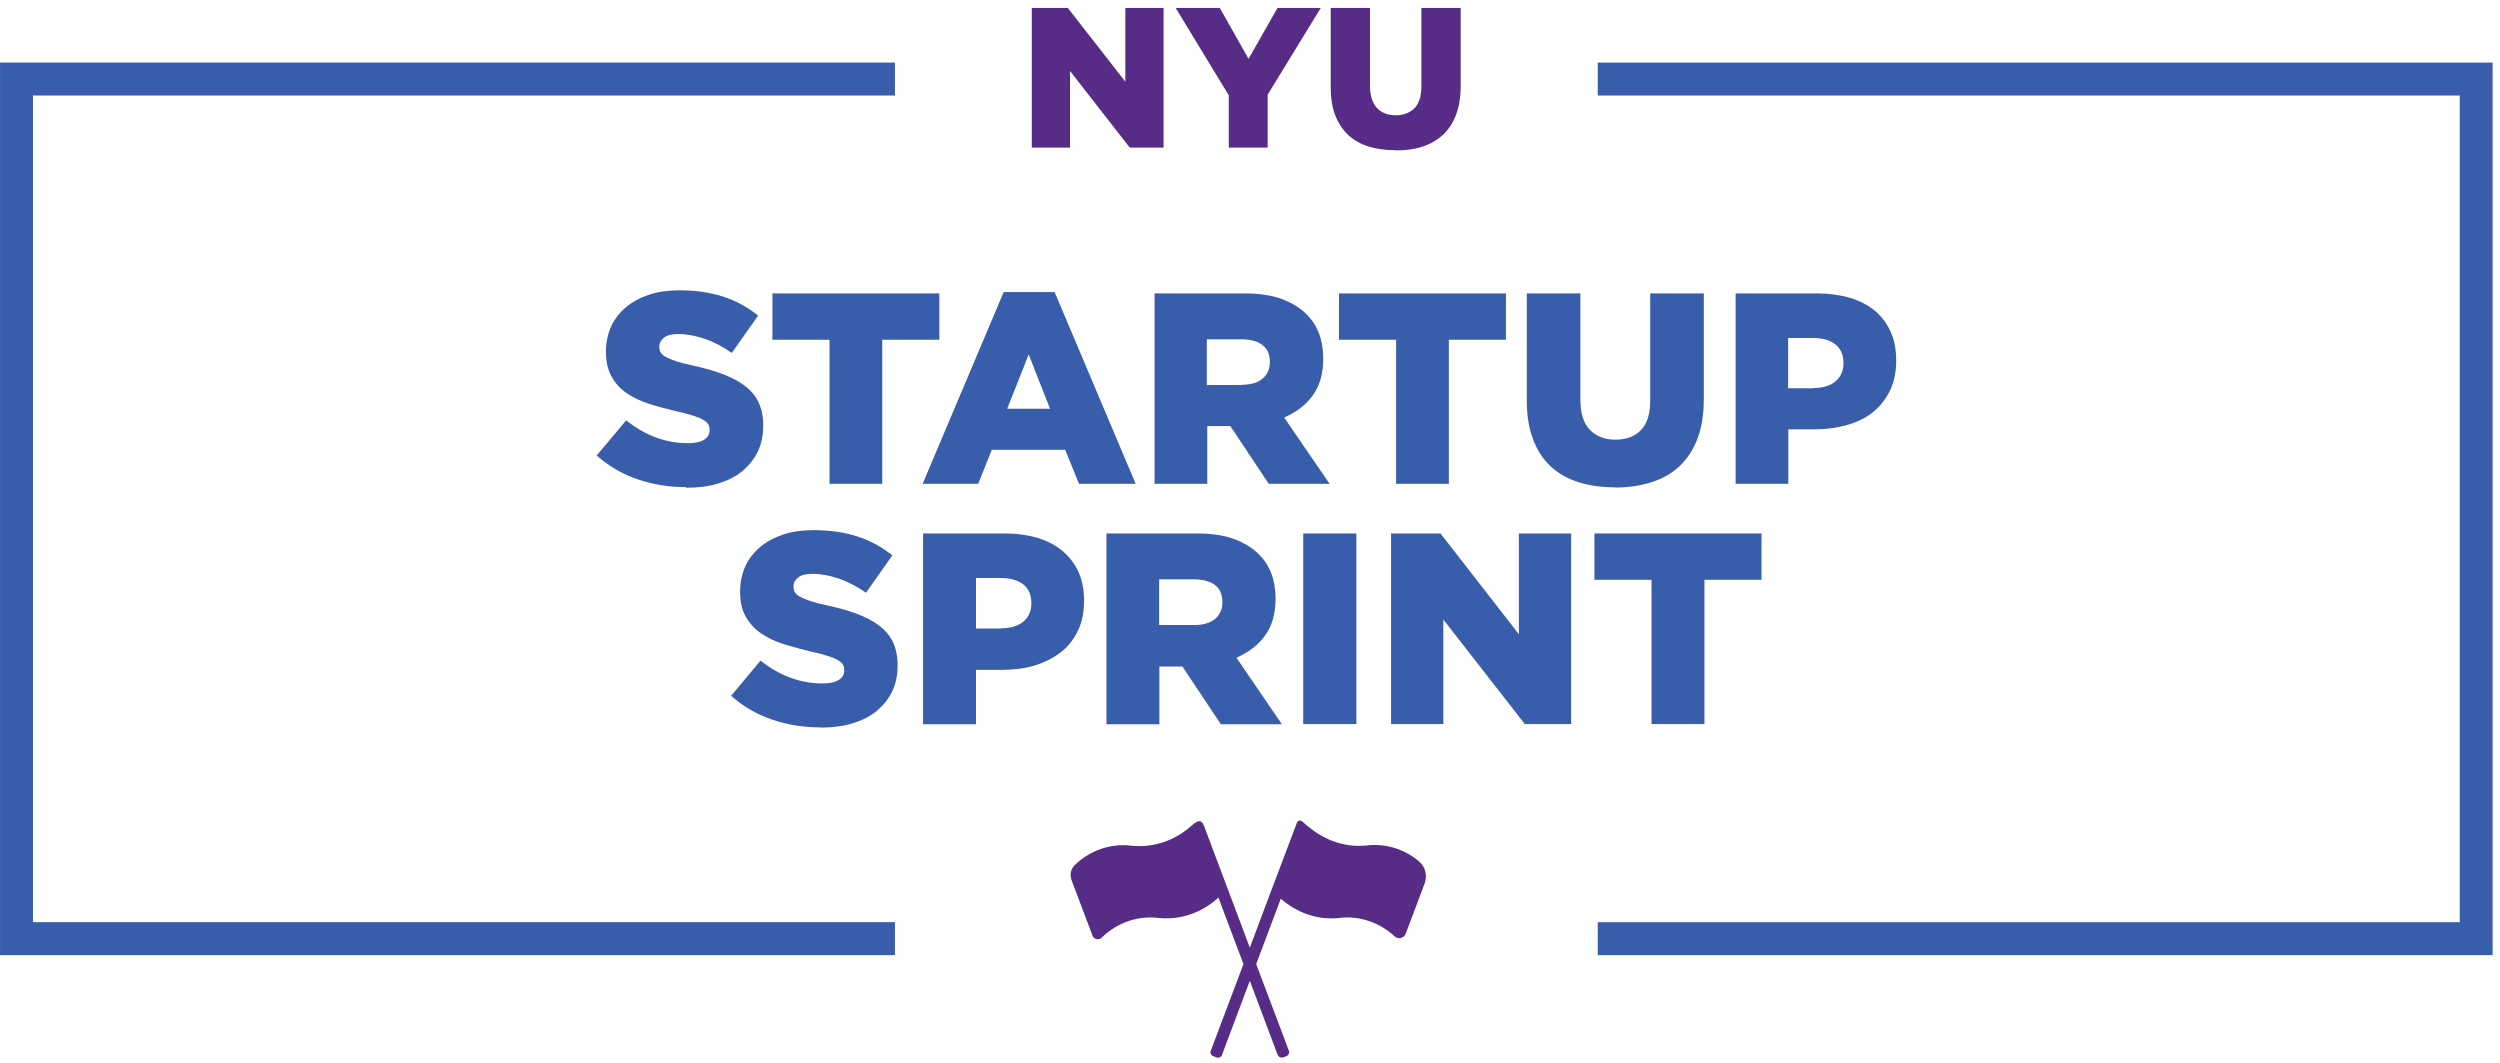 <svg width="287" height="122" viewBox="0 0 287 122" fill="none" xmlns="http://www.w3.org/2000/svg">
<g clip-path="url(#clip0_138_151)">
<path d="M102.743 109.646H0.005V7.185H102.743V10.967H3.787V105.865H102.743V109.646Z" fill="#385DAA"/>
<path d="M286.159 109.646H183.421V105.865H282.378V10.967H183.421V7.185H286.159V109.646Z" fill="#385DAA"/>
<path d="M118.449 0.908H122.583L129.189 9.379V0.908H133.576V16.942H129.693L122.836 8.144V16.942H118.449V0.908Z" fill="#572C86"/>
<path d="M141.064 10.942L134.962 0.908H140.03L143.333 6.757L146.661 0.908H151.627L145.526 10.866V16.942H141.064V10.942Z" fill="#572C86"/>
<path d="M160.2 17.245C159.066 17.245 158.032 17.094 157.099 16.816C156.192 16.539 155.41 16.085 154.755 15.48C154.124 14.875 153.62 14.119 153.267 13.186C152.914 12.253 152.763 11.169 152.763 9.934V0.908H157.276V9.833C157.276 10.992 157.553 11.85 158.083 12.404C158.612 12.959 159.343 13.236 160.226 13.236C161.108 13.236 161.839 12.959 162.369 12.43C162.898 11.9 163.175 11.068 163.175 9.934V0.908H167.688V9.808C167.688 11.119 167.512 12.228 167.159 13.161C166.806 14.094 166.302 14.875 165.646 15.48C164.991 16.085 164.209 16.539 163.276 16.842C162.343 17.144 161.31 17.27 160.175 17.27L160.2 17.245Z" fill="#572C86"/>
<path d="M78.74 55.92C76.774 55.92 74.933 55.617 73.168 55.012C71.404 54.407 69.866 53.5 68.504 52.289L71.883 48.255C74.076 49.995 76.421 50.878 78.967 50.878C79.774 50.878 80.404 50.752 80.833 50.474C81.261 50.222 81.463 49.844 81.463 49.365V49.314C81.463 49.087 81.413 48.886 81.312 48.709C81.211 48.533 81.009 48.356 80.732 48.205C80.455 48.029 80.076 47.877 79.597 47.726C79.118 47.575 78.513 47.398 77.782 47.247C76.622 46.97 75.538 46.692 74.53 46.365C73.521 46.037 72.664 45.633 71.933 45.129C71.202 44.625 70.622 43.995 70.193 43.213C69.765 42.432 69.563 41.499 69.563 40.389V40.314C69.563 39.305 69.765 38.373 70.143 37.515C70.521 36.658 71.101 35.927 71.832 35.297C72.563 34.666 73.471 34.187 74.505 33.834C75.538 33.481 76.723 33.33 78.034 33.33C79.9 33.33 81.589 33.582 83.051 34.061C84.514 34.54 85.85 35.271 87.035 36.23L84.01 40.516C83.001 39.81 81.993 39.28 80.934 38.902C79.875 38.549 78.866 38.347 77.883 38.347C77.152 38.347 76.597 38.473 76.244 38.751C75.891 39.028 75.69 39.356 75.69 39.759V39.835C75.69 40.087 75.74 40.314 75.866 40.49C75.992 40.667 76.169 40.843 76.471 40.995C76.749 41.146 77.127 41.297 77.631 41.474C78.11 41.625 78.74 41.801 79.497 41.953C80.757 42.23 81.867 42.532 82.875 42.911C83.883 43.289 84.741 43.717 85.447 44.247C86.153 44.776 86.707 45.407 87.06 46.138C87.413 46.869 87.615 47.751 87.615 48.785V48.861C87.615 49.995 87.413 50.978 86.984 51.861C86.556 52.743 85.951 53.474 85.195 54.105C84.438 54.735 83.505 55.189 82.421 55.517C81.337 55.844 80.127 55.996 78.791 55.996L78.74 55.92Z" fill="#385DAA"/>
<path d="M95.23 39.003H88.675V33.683H107.836V39.003H101.281V55.542H95.23V39.003Z" fill="#385DAA"/>
<path d="M115.222 33.532H121.071L130.374 55.542H123.869L122.281 51.634H113.86L112.297 55.542H105.919L115.222 33.532ZM120.541 46.919L118.096 40.692L115.625 46.919H120.516H120.541Z" fill="#385DAA"/>
<path d="M132.493 33.683H142.829C144.519 33.683 145.93 33.885 147.115 34.313C148.275 34.742 149.233 35.322 149.964 36.053C151.25 37.314 151.906 39.003 151.906 41.146V41.221C151.906 42.911 151.502 44.297 150.696 45.407C149.889 46.516 148.779 47.348 147.418 47.928L152.637 55.542H145.653L141.241 48.911H138.594V55.542H132.543V33.683H132.493ZM142.552 44.171C143.586 44.171 144.393 43.944 144.947 43.465C145.502 42.986 145.779 42.356 145.779 41.575V41.524C145.779 40.642 145.477 40.011 144.897 39.583C144.317 39.154 143.51 38.952 142.502 38.952H138.543V44.197H142.552V44.171Z" fill="#385DAA"/>
<path d="M160.274 39.003H153.719V33.683H172.88V39.003H166.325V55.542H160.274V39.003Z" fill="#385DAA"/>
<path d="M185.386 55.945C183.823 55.945 182.411 55.743 181.176 55.34C179.915 54.937 178.856 54.332 177.999 53.525C177.117 52.693 176.461 51.659 175.982 50.399C175.503 49.138 175.276 47.651 175.276 45.961V33.683H181.428V45.835C181.428 47.424 181.781 48.583 182.512 49.34C183.243 50.096 184.227 50.474 185.437 50.474C186.647 50.474 187.655 50.121 188.361 49.39C189.092 48.659 189.445 47.524 189.445 45.986V33.683H195.597V45.81C195.597 47.575 195.345 49.113 194.866 50.373C194.387 51.634 193.681 52.693 192.799 53.525C191.916 54.357 190.832 54.962 189.571 55.365C188.311 55.769 186.899 55.97 185.336 55.97L185.386 55.945Z" fill="#385DAA"/>
<path d="M199.225 33.683H208.604C209.965 33.683 211.226 33.86 212.361 34.187C213.495 34.54 214.453 35.019 215.235 35.675C216.016 36.33 216.621 37.137 217.05 38.095C217.479 39.053 217.68 40.137 217.68 41.347V41.423C217.68 42.709 217.453 43.843 216.974 44.827C216.495 45.81 215.865 46.617 215.033 47.297C214.201 47.978 213.218 48.457 212.058 48.785C210.898 49.113 209.638 49.289 208.301 49.289H205.301V55.542H199.25V33.683H199.225ZM208.15 44.549C209.234 44.549 210.091 44.297 210.697 43.793C211.302 43.289 211.629 42.583 211.629 41.726V41.675C211.629 40.742 211.327 40.036 210.697 39.532C210.091 39.053 209.234 38.801 208.125 38.801H205.276V44.575H208.15V44.549Z" fill="#385DAA"/>
<path d="M94.169 83.502C92.203 83.502 90.363 83.199 88.598 82.594C86.833 81.989 85.27 81.082 83.934 79.871L87.312 75.838C89.505 77.577 91.875 78.46 94.422 78.46C95.228 78.46 95.859 78.334 96.287 78.056C96.716 77.804 96.918 77.426 96.918 76.947V76.896C96.918 76.669 96.867 76.468 96.766 76.291C96.665 76.115 96.464 75.938 96.186 75.787C95.909 75.611 95.531 75.459 95.052 75.308C94.573 75.157 93.968 74.98 93.212 74.829C92.052 74.552 90.968 74.249 89.959 73.947C88.951 73.619 88.094 73.216 87.337 72.686C86.606 72.182 86.026 71.526 85.597 70.77C85.169 70.014 84.967 69.055 84.967 67.946V67.871C84.967 66.862 85.169 65.904 85.547 65.047C85.925 64.19 86.505 63.459 87.236 62.828C87.967 62.198 88.875 61.719 89.909 61.366C90.942 61.013 92.127 60.862 93.438 60.862C95.304 60.862 96.993 61.114 98.456 61.593C99.918 62.072 101.254 62.803 102.439 63.761L99.414 68.047C98.405 67.341 97.397 66.812 96.338 66.433C95.279 66.081 94.27 65.879 93.287 65.879C92.556 65.879 92.001 66.005 91.648 66.282C91.295 66.56 91.094 66.887 91.094 67.291V67.366C91.094 67.618 91.144 67.845 91.27 68.022C91.396 68.198 91.573 68.375 91.875 68.526C92.153 68.677 92.531 68.829 93.035 69.005C93.514 69.156 94.144 69.333 94.901 69.484C96.161 69.761 97.271 70.064 98.304 70.442C99.313 70.82 100.17 71.249 100.876 71.778C101.582 72.308 102.136 72.938 102.489 73.669C102.842 74.4 103.044 75.283 103.044 76.317V76.392C103.044 77.527 102.842 78.51 102.414 79.392C101.985 80.275 101.38 81.006 100.624 81.636C99.867 82.266 98.935 82.72 97.85 83.048C96.766 83.376 95.556 83.527 94.22 83.527L94.169 83.502Z" fill="#385DAA"/>
<path d="M105.969 61.24H115.348C116.735 61.24 117.97 61.416 119.105 61.744C120.239 62.097 121.197 62.601 121.979 63.257C122.76 63.912 123.391 64.719 123.819 65.677C124.248 66.635 124.45 67.719 124.45 68.93V69.005C124.45 70.291 124.223 71.426 123.744 72.409C123.265 73.392 122.634 74.224 121.777 74.88C120.92 75.535 119.937 76.039 118.802 76.392C117.668 76.745 116.382 76.897 115.046 76.897H112.045V83.149H105.969V61.265V61.24ZM114.92 72.132C116.004 72.132 116.861 71.879 117.466 71.375C118.071 70.871 118.399 70.165 118.399 69.283V69.232C118.399 68.299 118.096 67.568 117.466 67.089C116.861 66.61 116.004 66.358 114.894 66.358H112.045V72.157H114.92V72.132Z" fill="#385DAA"/>
<path d="M127.021 61.24H137.358C139.047 61.24 140.484 61.441 141.644 61.87C142.804 62.299 143.762 62.879 144.493 63.61C145.779 64.87 146.434 66.559 146.434 68.702V68.778C146.434 70.467 146.031 71.854 145.224 72.963C144.417 74.073 143.308 74.904 141.947 75.51L147.165 83.149H140.157L135.744 76.518H133.097V83.149H127.021V61.265V61.24ZM137.081 71.753C138.114 71.753 138.921 71.526 139.501 71.047C140.056 70.568 140.333 69.938 140.333 69.156V69.106C140.333 68.223 140.03 67.568 139.451 67.139C138.871 66.711 138.064 66.509 137.055 66.509H133.072V71.753H137.081Z" fill="#385DAA"/>
<path d="M149.61 61.24H155.712V83.124H149.61V61.24Z" fill="#385DAA"/>
<path d="M159.72 61.24H165.368L174.368 72.812V61.24H180.369V83.124H175.049L165.695 71.123V83.124H159.695V61.24H159.72Z" fill="#385DAA"/>
<path d="M189.594 66.56H183.039V61.24H202.225V66.56H195.67V83.124H189.594V66.56Z" fill="#385DAA"/>
<path d="M162.893 98.881C161.204 97.444 159.01 96.788 156.817 97.066C154.422 97.293 152.052 96.486 150.186 94.872C150.186 94.872 150.186 94.872 150.161 94.872C150.161 94.872 149.808 94.57 149.505 94.318C149.304 94.141 149.077 94.141 148.9 94.418C147.993 96.763 143.48 108.789 143.48 108.789L138.387 95.251C138.009 94.091 137.706 93.99 136.773 94.797C134.883 96.511 132.387 97.343 129.916 97.091C127.496 96.788 125.1 97.62 123.336 99.36C122.907 99.789 122.806 100.469 123.008 101.024L125.428 107.428C125.605 107.856 126.134 107.957 126.487 107.63C128.252 105.915 130.622 105.083 133.042 105.386C135.538 105.638 137.984 104.781 139.875 103.041L142.749 110.68L138.992 120.639C138.891 120.866 139.017 121.143 139.269 121.244L139.673 121.395C139.9 121.496 140.177 121.37 140.278 121.118L143.48 112.596L146.682 121.118C146.783 121.345 147.035 121.471 147.287 121.395L147.69 121.244C147.917 121.143 148.043 120.891 147.968 120.639L144.211 110.68L147.035 103.167C148.9 104.806 151.27 105.638 153.691 105.386C156.035 105.083 158.38 105.89 160.12 107.503C160.523 107.882 161.179 107.705 161.38 107.176L163.548 101.427C163.876 100.545 163.649 99.511 162.918 98.906L162.893 98.881Z" fill="#572C86"/>
</g>
<defs>
<clipPath id="clip0_138_151">
<rect width="286.154" height="120.462" fill="white" transform="translate(0 0.908)"/>
</clipPath>
</defs>
</svg>
